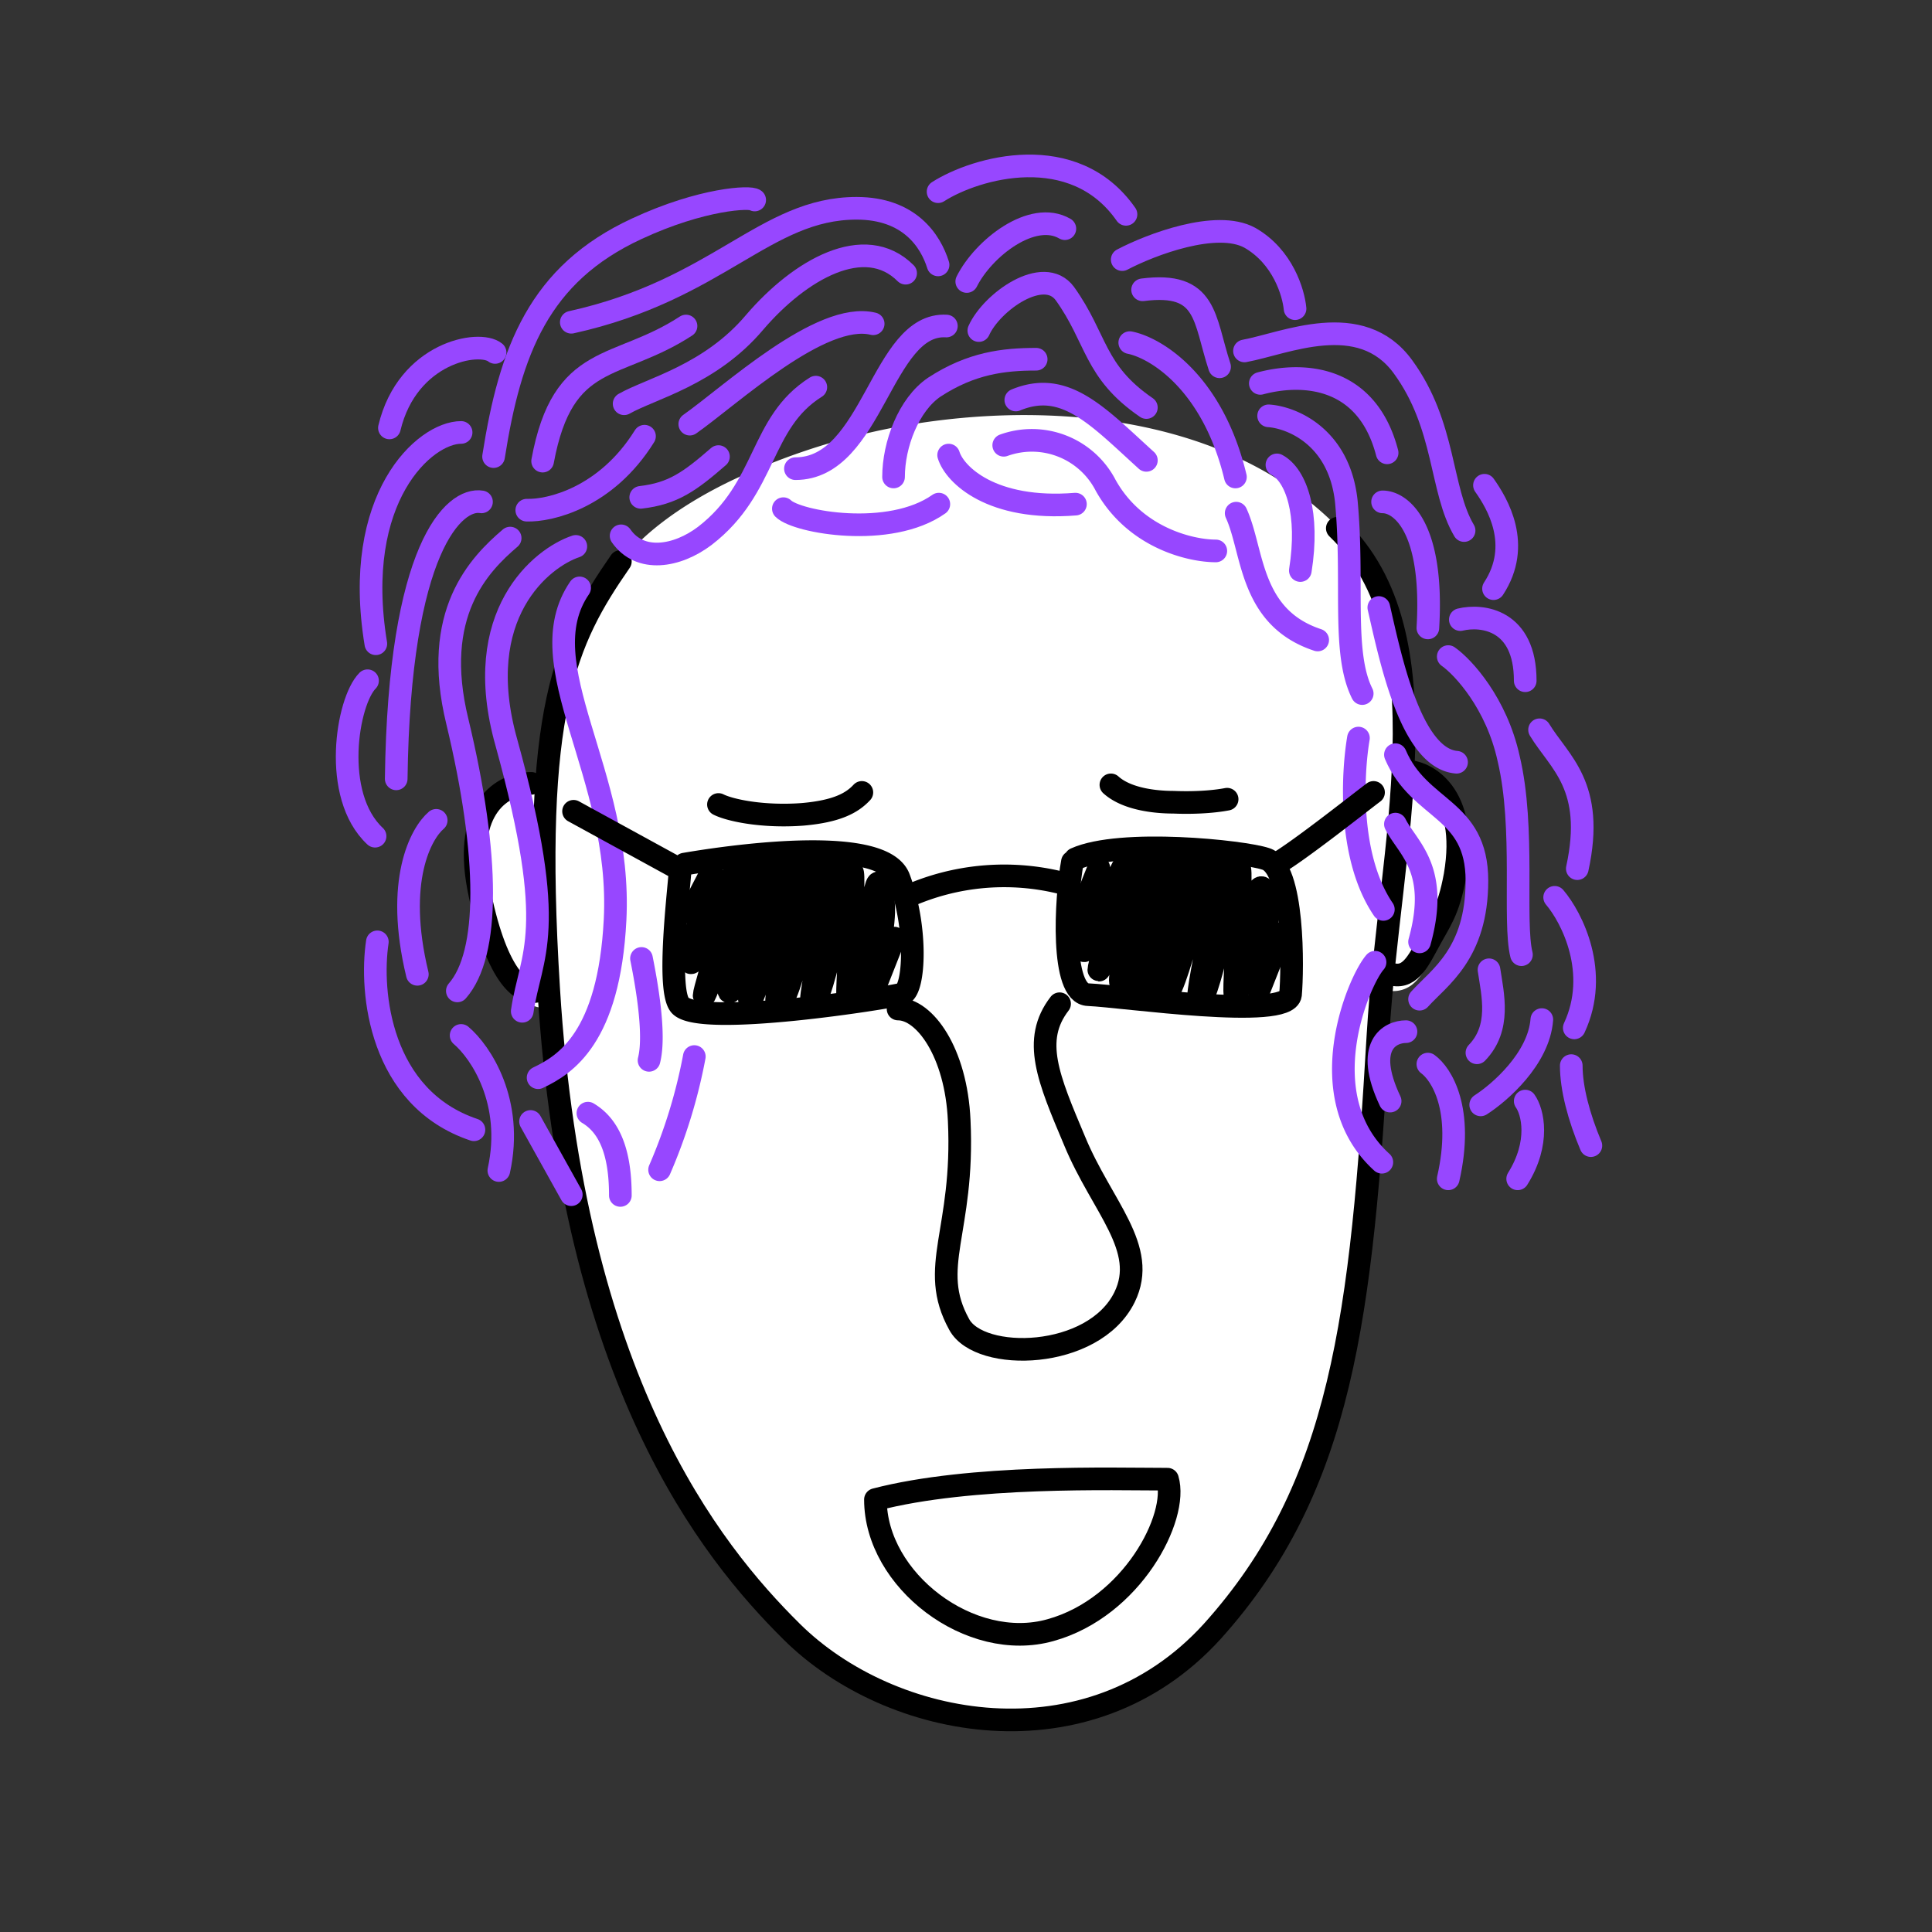 <svg xmlns="http://www.w3.org/2000/svg" viewBox="0 0 256 256" fill="none" shape-rendering="auto"><rect x="0" y="0" width="256" height="256" fill="#333333" stroke="none"/><mask id="viewboxMask"><rect width="256" height="256" rx="0" ry="0" x="0" y="0" fill="#fff" /></mask><g mask="url(#viewboxMask)"><path d="M73.7 93.5a45.6 45.6 0 0 1 7.2-17c3-5 9-9.5 16.4-13a90.1 90.1 0 0 1 26.4-7.7c19-2.5 40.2.5 53.5 14l.6.4c7.8 7.5 9.5 18.5 9.2 30.3v1.3c1.5.3 3.3 1.3 4.8 3.2 1.8 2.4 2.8 6.3 1.8 12a21.4 21.4 0 0 1-2.9 8.1l-.8 1.5c-.8 1.4-1.6 2.9-2.7 3.8a4 4 0 0 1-3 .9l-.5 6.4c-2.2 37-4.7 59.8-22.1 79.2-16.9 18.7-43.6 13.3-57 0-10.7-10.7-28.5-33-32-83.4-1.9.3-3.7-1-5-3-1.6-2.4-3-6.1-4.1-11.8-1-5.5-.3-9.4 1.5-12a8.2 8.2 0 0 1 6.8-3.4h.5c.3-3.7.8-7 1.4-9.8Z" fill="#ffffff"/><g stroke="#000" stroke-width="3" stroke-linecap="round" stroke-linejoin="round"><path d="M186.4 102.2c2.3 0 8.3 2.7 6.4 13.8-.9 4.9-2 6-3.7 9.2-1.5 2.8-2.7 4.9-5.5 3.6M70.4 103.8c-3.8 0-9 3.2-7 13.8 2.2 11.4 5.6 14.4 7.9 13.7"/><path d="M82.2 74.4C75 84.8 70.4 94 72.7 131c3.2 51.9 21.4 74.5 32.2 85.2 13.1 13 39.3 18 55.7 0 17.3-19.2 19.8-41.8 22-79.2 1.5-24.9 9.4-52.8-5.4-67"/></g><g transform="translate(117 131)"><path d="M2 2.7c3.5 0 7.7 5.7 8.1 14.8.7 14.7-4.2 19.4 0 27 2.7 5 17.8 4.7 21.9-3.6 3.2-6.5-3-12-6.6-20.7-3.5-8.3-5.7-13.4-2-18.2" stroke="#000" stroke-width="3" stroke-linecap="round" stroke-linejoin="round"/></g><g transform="translate(63 147)"></g><g transform="translate(100 194)"><path d="M54.7 2c-7.3 0-26-.6-38.7 2.7C16 15.4 28.6 25 39.2 22 50 19 56.2 7 54.7 2Z" stroke="#000" stroke-width="3" stroke-linecap="round" stroke-linejoin="round"/></g><g transform="translate(0 -34)"><g stroke="#9747ff" stroke-width="3" stroke-linecap="round" stroke-linejoin="round"><path d="M103.8 101.4c1.8 1.8 14.1 4 20.6-.6M105.4 96.1c10.3 0 11.4-19.4 20-18.9M71.3 176.8c3.6-1.7 9.4-5.3 10.2-20.9 1-19.5-11.7-33.8-4.7-44M82.3 105c2.5 3.6 7.4 2.8 11.1 0 8.3-6.4 7.2-15 14.7-19.7M100 60.5c-.5-.5-7-.2-15.6 3.8-13 6-16.8 16.2-19 30.2m131.9 68c.5 3.3 1.6 7.7-1.6 11M189.2 175c1.8 1.3 4.8 6 2.7 15.2M204 130.7c2.6 4.3 7.4 7.4 5 18.4M206 152.9c2.3 2.7 6 10 2.6 17.3M129.7 77.8c1.7-3.8 8.6-8.7 11.4-4.9 4.3 6 3.8 10.3 10.8 15.1M125.7 94.3c.8 2.6 5.7 7.4 16.8 6.5"/><path d="M76.3 106.4c-4.5 1.5-14 9-9.2 26 7 25.3 3.2 28 2.1 35.6M65.6 80.7c-2.1-1.7-11.6 0-14 10M61.1 91.3c-4.8 0-14.5 8.6-11.3 28M63.8 100.5c-3.6-.6-10.9 6-11.3 36.7"/><path d="M67.6 105.3c-4.1 3.5-10.5 10-7 24.3 4.3 17.9 4.3 30.8 0 35.7M48.7 124.2c-2.7 2.7-4.8 15.2 1 20.6M57.8 142.7c-2 1.7-5.5 8-2.5 20.4M50 158.8c-1 6.6.3 20.7 12.8 24.9M61.1 171.2c2.6 2.2 7 8.8 5 17.9M70.3 182.6l5.4 9.7M69.8 101.6c3 .1 10.5-1.6 15.6-9.8M90.9 77.2c-9.2 6-16.3 3.3-19 17.9M75.7 76.7c19.5-4.3 25.7-15.1 37.8-15.1 7 0 9.8 4.3 10.8 7.5"/><path d="M82.7 87.5c3.5-2 11.4-3.8 17.3-10.8 6-7 14.6-11.9 20-6.5M91.4 90.2c5.4-3.8 17.4-15 24.3-13.3M124.3 59.4c5-3.2 18-6.9 24.9 3M148.7 68.4c3.8-2 12.5-5.3 16.9-2.9 4.4 2.5 5.8 7.3 6 9.4M164.9 80.5c5.4-1 15.4-5.6 21 2.1 5.7 7.8 4.9 16.3 8.1 21.7"/><path d="M167 84.8c6-1.6 14.2-.8 16.8 9.2M168.1 89.1c3 .2 9.4 2.7 10.3 11.4 1 10.8-.6 20 2.1 25.4M149.7 79.4c3.5.7 11 5.3 14 17.8M134.6 87c6.5-2.7 10.8 2.1 17.3 8M133 93a11 11 0 0 1 13.5 5.3c3.9 7 11.3 8.7 14.6 8.7M163.8 102c2.3 5 1.7 13.8 10.8 16.8M183.2 100.5c2.4 0 6.8 3.3 6 16.7M182.7 114.5c1.6 7 4.3 20 10.3 20.5M180 131.8c-.8 4.7-1.4 15.8 3.3 22.7M85 161c.6 3 1.9 10 1 13.5M92 174a70 70 0 0 1-4.6 15M77.9 181.5c2.7 1.6 4.3 4.9 4.3 10.9M184.9 143.2c1.6 3.2 5.9 5.9 3.2 15.6M182.2 161.5c-2.2 2.5-8.7 17.8.9 26.5"/><path d="M186.3 170.7c-2.1 0-5.6 1.8-2.1 9.2M184.9 134c3.2 7.5 10.8 7 10.8 16.7s-5 12.8-7.6 15.7M196.7 98.3c1.7 2.4 5 7.9 1.2 13.7M193.5 116.1c2.9-.7 8.6 0 8.6 8.1M161.6 82.6c-2.1-6.4-1.6-11.3-10.2-10.2M95.2 94.5c-3.8 3.3-6 4.9-10.3 5.4M169.2 95.6c2.6 1.4 4.3 6.5 3.1 14M191.9 121c2 1.4 6.4 6.2 8 13.5 2.2 9.2.6 21.6 1.7 26M196.2 180.4c2.5-1.6 7.7-6.1 8.1-11.3M202.1 179.9c1 1.4 2 5.5-1 10.3M208.2 175.2c0 3 1 6.8 2.6 10.6M128.1 71.3c2.2-4.4 8.7-9.5 13-7M118.4 97.2c0-4.3 2-9.6 5.4-11.9 4.9-3.2 9.2-3.7 13.5-3.7"/></g></g><g transform="translate(72 160)"></g><g transform="translate(72 89)"><g stroke="#000" stroke-width="3" stroke-linecap="round" stroke-linejoin="round"><path d="M23.2 17.6c1.6.8 6 1.7 11.2 1.3 4.5-.4 6.5-1.5 7.8-2.9M75.2 15c2.1 1.9 5.9 2.3 8.3 2.3 2.3.1 5 0 7.1-.4M4 18.5 17.7 26M48.2 29.8A31.5 31.5 0 0 1 68.7 28M96.9 25.6c2.5-1.3 10.6-7.7 13.1-9.6M18.1 26.6c-.3 3.7-1.7 15.6 0 17.6 2.6 3 27.8-1 29.5-1.5 1.6-.6 2-8.8-.5-15.4-2.2-5.5-20.8-3.1-28.4-1.8"/><path d="m19.5 31.9 2.8-5.4c-.8 3.3-3 11-2.8 12 .3 1.2 5.7-12.6 6.3-12.6.6.1-4.5 16-4.5 17s6-17 6.9-17c.9 0-4.2 15.6-3.6 16.5.6 1 5.4-16 6.2-16.9.7-.9-4.3 18.2-3.4 18.1.8 0 6.1-21 6.9-19 .7 2-4.9 21.2-3 19.5 2-1.6 5.4-21 6.8-19.5 1.4 1.5-3.6 20-2.4 19.5 1.3-.5 4.6-17.6 5.2-17.6.6 0-1 17.1-.5 17.1s3.3-14 3.7-15.1c.3-1.2 1-.5 1 3.4-.1 3-1.3 9-1.6 11l3-7.6M70.8 33l2.8-7c-.8 3.3-2.3 10-2 10.9.2 1.2 5-11.5 5.5-11.4.6 0-3.5 13.1-3.5 14 0 1 5-14 5.9-14 .9 0-3.6 14.8-3 15.7.6.9 4.8-15.3 5.6-16.2.7-.9-4.3 18.2-3.4 18.1.8 0 6.1-21 6.9-19 .7 2-5.1 20.7-3.2 19 2-1.6 5.6-20.5 7-19 1.4 1.5-3.6 20-2.4 19.6C88.3 43 91.6 26 92.2 26c.6 0-1 17-.5 17s2.7-12.7 3-13.9c.4-1.1 1.3-.5 1.2 3.3 0 3.1-.8 7.9-1.1 9.9l3-7.6"/><path d="M70.5 24.8c6-2.7 22.2-1 25.2 0 3.8 1.1 3.6 14.7 3.3 18-.4 3.4-22.1.2-26.8 0-3.7-.1-3-12.7-2.1-17.6"/></g></g></g></svg>